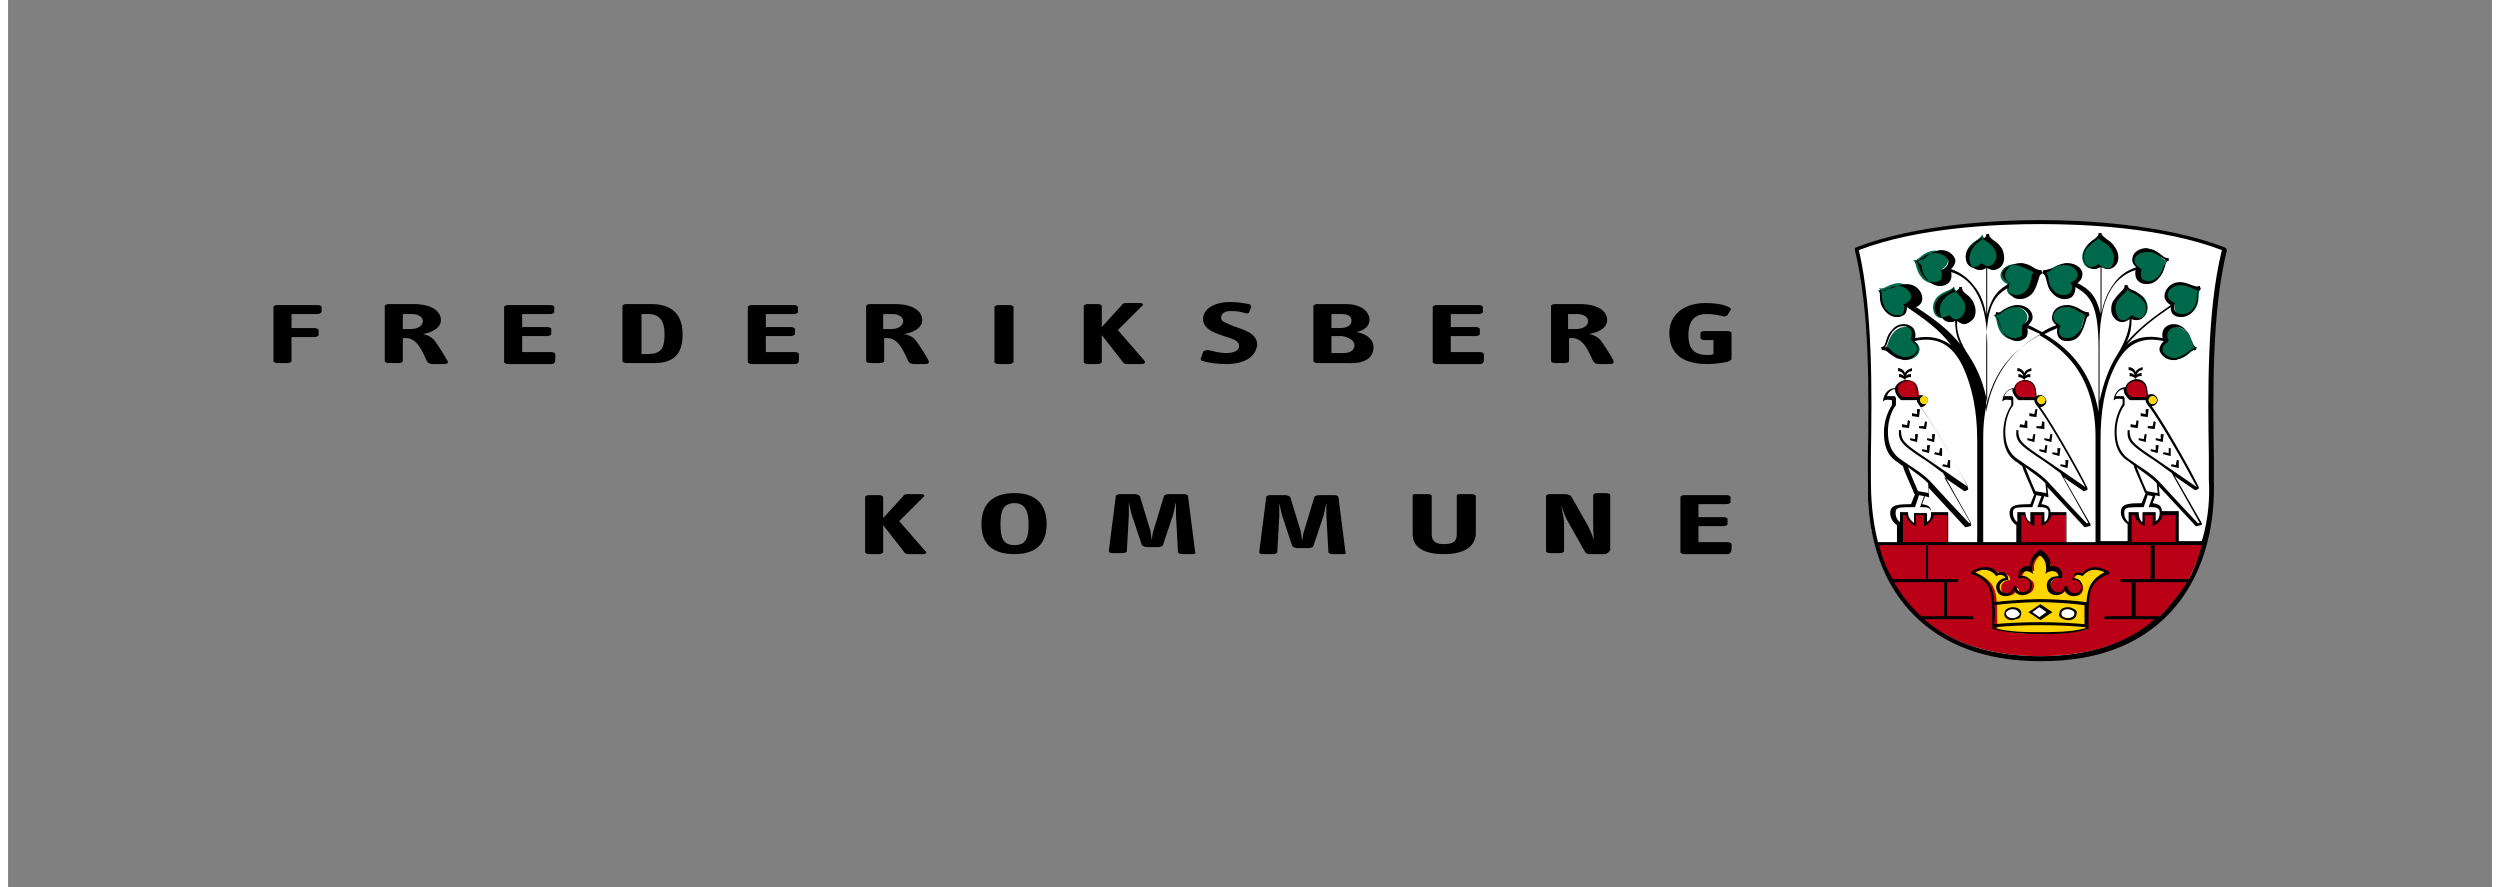 <svg
    width="124"
    height="44"
    viewBox="0 0 280 100"
    fill="none"
    xmlns="http://www.w3.org/2000/svg"
>
    <rect x="0" y="0" width="280" height="100" fill="#808080" stroke="none"/>
    <g clipPath="url(#clip0_7242_26921)">
    <path
        d="M34.892 35.401H31.953V36.98H34.553C34.779 36.98 35.005 37.093 35.005 37.206V37.769C35.005 37.882 34.779 37.995 34.553 37.995H31.953V40.701C31.953 40.814 31.727 40.926 31.501 40.926H30.37C30.144 40.926 29.918 40.814 29.918 40.701V34.612C29.918 34.499 30.144 34.387 30.37 34.387H34.892C35.118 34.387 35.344 34.499 35.344 34.612V35.176C35.231 35.289 35.118 35.401 34.892 35.401Z"
        fill="black"
    />
    <path
        d="M46.761 36.19C46.761 36.641 46.308 37.092 45.404 37.092H44.5V35.401H45.517C46.421 35.401 46.761 35.852 46.761 36.19ZM49.474 40.588C49.247 40.137 48.456 38.896 48.117 38.445C47.778 37.994 47.326 37.769 46.761 37.656C48.004 37.431 48.795 36.867 48.795 36.078C48.795 35.401 48.23 34.273 45.63 34.273H42.917C42.691 34.273 42.465 34.386 42.465 34.499V40.7C42.465 40.813 42.691 40.926 42.917 40.926H44.047C44.273 40.926 44.5 40.813 44.5 40.7V38.107H44.839C46.195 38.107 46.761 39.798 47.213 40.7C47.326 40.926 47.552 41.039 47.891 41.039H49.134C49.587 41.039 49.7 40.813 49.474 40.588Z"
        fill="black"
    />
    <path
        d="M61.231 41.039H56.37C56.144 41.039 55.918 40.926 55.918 40.814V34.612C55.918 34.499 56.144 34.387 56.37 34.387H61.118C61.344 34.387 61.57 34.499 61.57 34.612V35.176C61.57 35.289 61.344 35.401 61.118 35.401H57.953V36.867H60.779C61.005 36.867 61.231 36.98 61.231 37.093V37.657C61.231 37.769 61.005 37.882 60.779 37.882H57.953V39.686H61.231C61.457 39.686 61.683 39.799 61.683 39.912V40.588C61.683 40.926 61.457 41.039 61.231 41.039Z"
        fill="black"
    />
    <path
        d="M74.006 37.656C74.006 39.347 73.553 39.911 72.084 39.911H71.406V35.401H72.197C73.44 35.401 74.006 36.19 74.006 37.656ZM76.04 37.656C76.04 34.612 73.779 34.273 72.423 34.273H69.71C69.484 34.273 69.258 34.386 69.258 34.499V40.7C69.258 40.813 69.484 40.926 69.71 40.926H72.536C75.362 41.039 76.04 39.573 76.04 37.656Z"
        fill="black"
    />
    <path
        d="M88.7 41.039H83.839C83.613 41.039 83.387 40.926 83.387 40.814V34.612C83.387 34.499 83.613 34.387 83.839 34.387H88.587C88.813 34.387 89.039 34.499 89.039 34.612V35.176C89.039 35.289 88.813 35.401 88.587 35.401H85.421V36.867H88.248C88.474 36.867 88.7 36.98 88.7 37.093V37.657C88.7 37.769 88.474 37.882 88.248 37.882H85.421V39.686H88.7C88.926 39.686 89.152 39.799 89.152 39.912V40.588C89.152 40.926 88.926 41.039 88.7 41.039Z"
        fill="black"
    />
    <path
        d="M100.909 36.19C100.909 36.641 100.457 37.092 99.553 37.092H98.648V35.401H99.666C100.57 35.401 100.909 35.852 100.909 36.19ZM103.735 40.588C103.509 40.137 102.718 38.896 102.379 38.445C102.04 37.994 101.587 37.769 101.022 37.656C102.266 37.431 103.057 36.867 103.057 36.078C103.057 35.401 102.492 34.273 99.892 34.273H97.179C96.953 34.273 96.727 34.386 96.727 34.499V40.7C96.727 40.813 96.953 40.926 97.179 40.926H98.309C98.535 40.926 98.761 40.813 98.761 40.7V38.107H99.1C100.457 38.107 101.022 39.798 101.474 40.7C101.587 40.926 101.814 41.039 102.153 41.039H103.396C103.848 41.039 103.848 40.813 103.735 40.588Z"
        fill="black"
    />
    <path
        d="M112.891 41.039H111.647C111.421 41.039 111.195 40.926 111.195 40.814V34.612C111.195 34.499 111.421 34.387 111.647 34.387H112.891C113.117 34.387 113.343 34.499 113.343 34.612V40.814C113.23 40.926 113.117 41.039 112.891 41.039Z"
        fill="black"
    />
    <path
        d="M127.814 41.038H126.345C126.006 41.038 125.78 41.038 125.666 40.813L123.293 37.768V40.813C123.293 40.925 123.066 41.038 122.84 41.038H121.71C121.484 41.038 121.258 40.925 121.258 40.813V34.498C121.258 34.386 121.484 34.273 121.71 34.273H122.84C123.066 34.273 123.293 34.386 123.293 34.498V36.866L125.553 34.386C125.666 34.16 125.893 34.16 126.232 34.16H127.588C127.927 34.16 128.04 34.386 127.814 34.498L125.101 37.205L128.04 40.587C128.266 40.813 128.153 41.038 127.814 41.038Z"
        fill="black"
    />
    <path
        d="M137.308 41.038C136.404 41.038 135.386 40.925 134.708 40.699C134.482 40.699 134.369 40.474 134.482 40.361L134.708 39.685C134.708 39.572 135.047 39.459 135.273 39.459C135.838 39.572 136.517 39.797 137.308 39.797C138.099 39.797 138.777 39.572 138.777 39.008C138.777 38.219 137.534 38.106 136.404 37.655C135.499 37.317 134.708 36.866 134.708 35.964C134.708 34.836 135.951 34.047 137.76 34.047C138.551 34.047 139.23 34.16 139.908 34.272C140.134 34.385 140.134 34.498 140.134 34.611L139.908 35.174C139.908 35.287 139.682 35.4 139.456 35.287C139.004 35.174 138.664 35.062 137.873 35.062C137.195 35.062 136.743 35.287 136.743 35.851C136.743 36.302 137.421 36.415 138.099 36.753C139.343 37.204 140.812 37.542 140.812 38.895C140.586 40.361 139.23 41.038 137.308 41.038Z"
        fill="black"
    />
    <path
        d="M151.44 36.19C151.44 36.641 150.988 36.98 150.197 36.98H149.179V35.401H150.197C151.101 35.401 151.44 35.627 151.44 36.19ZM153.927 39.122C153.927 38.333 153.249 37.656 152.005 37.431C153.023 37.205 153.475 36.641 153.475 36.078C153.475 35.063 152.458 34.273 150.762 34.273H147.597C147.371 34.273 147.145 34.386 147.145 34.499V40.7C147.145 40.813 147.371 40.926 147.597 40.926H150.988C152.91 41.039 153.927 40.362 153.927 39.122ZM151.779 38.896C151.779 39.46 151.327 39.798 150.536 39.798H149.179V37.882H150.31C151.214 37.994 151.779 38.445 151.779 38.896Z"
        fill="black"
    />
    <path
        d="M165.911 41.039H161.05C160.824 41.039 160.598 40.926 160.598 40.814V34.612C160.598 34.499 160.824 34.387 161.05 34.387H165.798C166.024 34.387 166.25 34.499 166.25 34.612V35.176C166.25 35.289 166.024 35.401 165.798 35.401H162.632V36.867H165.459C165.685 36.867 165.911 36.98 165.911 37.093V37.657C165.911 37.769 165.685 37.882 165.459 37.882H162.632V39.686H165.911C166.137 39.686 166.363 39.799 166.363 39.912V40.588C166.363 40.926 166.137 41.039 165.911 41.039Z"
        fill="black"
    />
    <path
        d="M178.116 36.19C178.116 36.641 177.664 37.092 176.76 37.092H175.855V35.401H176.873C177.777 35.401 178.116 35.852 178.116 36.19ZM180.942 40.588C180.716 40.137 179.925 38.896 179.586 38.445C179.247 37.994 178.794 37.769 178.229 37.656C179.473 37.431 180.264 36.867 180.264 36.078C180.264 35.401 179.699 34.273 177.099 34.273H174.386C174.16 34.273 173.934 34.386 173.934 34.499V40.7C173.934 40.813 174.16 40.926 174.386 40.926H175.516C175.742 40.926 175.968 40.813 175.968 40.7V38.107H176.307C177.664 38.107 178.229 39.798 178.681 40.7C178.794 40.926 179.021 41.039 179.36 41.039H180.716C180.942 41.039 181.055 40.813 180.942 40.588Z"
        fill="black"
    />
    <path
        d="M193.717 40.813C193.152 40.925 192.36 41.038 191.569 41.038C188.404 41.038 187.273 39.572 187.273 37.543C187.273 35.513 188.856 34.16 191.343 34.16C192.36 34.16 193.265 34.273 193.943 34.611C194.169 34.724 194.282 34.837 194.169 34.949L193.83 35.513C193.717 35.626 193.491 35.739 193.265 35.626C192.7 35.513 192.247 35.4 191.456 35.4C190.213 35.4 189.421 36.077 189.421 37.768C189.421 39.46 190.213 40.023 191.569 40.023C191.795 40.023 192.021 40.023 192.247 39.911V38.332H191.23C191.004 38.332 190.778 38.219 190.778 38.106V37.543C190.778 37.43 191.004 37.317 191.23 37.317H193.83C194.056 37.317 194.282 37.43 194.282 37.543V40.474C194.169 40.587 194.169 40.7 193.717 40.813Z"
        fill="black"
    />
    <path
        d="M103.17 62.464H101.7C101.361 62.464 101.135 62.464 101.022 62.239L98.648 59.195V62.239C98.648 62.352 98.422 62.464 98.196 62.464H97.066C96.839 62.464 96.613 62.352 96.613 62.239V56.038C96.613 55.925 96.839 55.812 97.066 55.812H98.196C98.422 55.812 98.648 55.925 98.648 56.038V58.405L100.909 55.925C101.022 55.699 101.248 55.699 101.587 55.699H102.944C103.283 55.699 103.396 55.925 103.17 56.038L100.457 58.744L103.396 62.126C103.622 62.239 103.509 62.464 103.17 62.464Z"
        fill="black"
    />
    <path
        d="M115.04 59.081C115.04 60.547 114.814 61.449 113.457 61.449C112.1 61.449 111.874 60.547 111.874 59.081C111.874 57.728 112.1 56.714 113.457 56.714C114.7 56.714 115.04 57.728 115.04 59.081ZM117.074 59.081C117.074 56.826 115.831 55.586 113.457 55.586C110.97 55.586 109.727 56.826 109.727 59.081C109.727 61.336 110.97 62.464 113.457 62.464C115.831 62.464 117.074 61.336 117.074 59.081Z"
        fill="black"
    />
    <path
        d="M133.578 62.464H132.334C132.108 62.464 131.882 62.352 131.882 62.239L131.656 58.067C131.656 57.842 131.656 56.94 131.656 56.601C131.543 56.94 131.43 57.729 131.317 58.067L130.186 61.45C130.186 61.562 129.847 61.675 129.621 61.675H128.378C128.152 61.675 127.925 61.562 127.812 61.45L126.682 58.067C126.569 57.729 126.456 57.052 126.343 56.601C126.343 56.827 126.343 57.842 126.343 58.067L126.117 62.126C126.117 62.239 125.891 62.352 125.665 62.352H124.421C124.195 62.352 124.082 62.239 124.082 62.126L124.873 55.925C124.873 55.812 125.099 55.699 125.326 55.699H127.021C127.247 55.699 127.473 55.812 127.586 55.925L128.717 59.646C128.83 59.871 128.83 60.548 128.943 60.886C128.943 60.548 129.056 59.871 129.169 59.646L130.299 55.925C130.299 55.812 130.639 55.699 130.865 55.699H132.56C132.786 55.699 133.012 55.812 133.012 55.925L133.804 62.126C133.917 62.352 133.804 62.464 133.578 62.464Z"
        fill="black"
    />
    <path
        d="M150.535 62.465H149.291C149.065 62.465 148.839 62.352 148.839 62.239L148.613 58.18C148.613 57.955 148.613 57.053 148.613 56.715C148.5 57.053 148.387 57.842 148.274 58.18L147.143 61.563C147.143 61.676 146.804 61.788 146.578 61.788H145.335C145.109 61.788 144.883 61.676 144.769 61.563L143.639 58.18C143.526 57.842 143.413 57.166 143.3 56.715C143.3 56.94 143.3 57.955 143.3 58.18L143.074 62.239C143.074 62.352 142.848 62.465 142.622 62.465H141.378C141.152 62.465 141.039 62.352 141.039 62.239L141.83 56.038C141.83 55.925 142.056 55.812 142.283 55.812H143.978C144.204 55.812 144.43 55.925 144.543 56.038L145.674 59.759C145.787 59.984 145.787 60.661 145.9 60.999C145.9 60.661 146.013 59.984 146.126 59.759L147.256 56.038C147.256 55.925 147.596 55.812 147.822 55.812H149.517C149.743 55.812 149.969 55.925 149.969 56.038L150.761 62.239C150.874 62.352 150.761 62.465 150.535 62.465Z"
        fill="black"
    />
    <path
        d="M161.84 62.464C159.579 62.464 158.336 61.675 158.336 60.209V55.925C158.336 55.699 158.449 55.699 158.788 55.699H160.032C160.371 55.699 160.484 55.812 160.484 55.925V60.209C160.484 60.999 160.936 61.337 161.84 61.337C162.971 61.337 163.31 60.999 163.31 60.209V55.925C163.31 55.699 163.423 55.699 163.762 55.699H165.005C165.232 55.699 165.458 55.812 165.458 55.925V60.209C165.345 61.675 164.101 62.464 161.84 62.464Z"
        fill="black"
    />
    <path
        d="M180.041 62.464H178.232C178.006 62.464 177.893 62.351 177.78 62.238L175.745 58.63C175.519 58.179 175.293 57.615 175.067 56.939C175.18 57.503 175.406 58.517 175.406 58.968V62.126C175.406 62.238 175.18 62.351 174.954 62.351H173.823C173.597 62.351 173.371 62.238 173.371 62.126V55.924C173.371 55.811 173.597 55.699 173.823 55.699H175.519C175.745 55.699 176.084 55.811 176.197 55.924L178.119 59.307C178.345 59.758 178.571 60.322 178.797 60.885C178.684 60.209 178.684 59.532 178.684 58.968V55.811C178.684 55.699 178.91 55.586 179.136 55.586H180.154C180.38 55.586 180.606 55.699 180.606 55.811V62.013C180.38 62.351 180.154 62.464 180.041 62.464Z"
        fill="black"
    />
    <path
        d="M193.833 62.465H188.972C188.746 62.465 188.52 62.352 188.52 62.239V56.038C188.52 55.925 188.746 55.812 188.972 55.812H193.72C193.946 55.812 194.172 55.925 194.172 56.038V56.602C194.172 56.715 193.946 56.827 193.72 56.827H190.554V58.293H193.38C193.606 58.293 193.833 58.406 193.833 58.519V59.082C193.833 59.195 193.606 59.308 193.38 59.308H190.554V61.112H193.833C194.059 61.112 194.285 61.225 194.285 61.337V62.014C194.172 62.352 194.059 62.465 193.833 62.465Z"
        fill="black"
    />
    <path
        d="M228.984 74.195C244.358 74.195 248.653 63.258 248.314 54.125C248.201 46.458 247.862 35.859 249.671 27.966C242.775 25.26 233.732 24.922 228.984 24.922C224.236 24.922 215.193 25.26 208.297 27.966C210.219 35.746 209.766 46.458 209.653 54.125C209.314 63.258 213.61 74.195 228.984 74.195Z"
        fill="white"
    />
    <path
        d="M210.672 61.226C212.481 67.992 217.794 73.968 229.098 73.968H228.985C240.289 73.968 245.602 67.992 247.411 61.226H244.472V57.844H239.159V61.226H231.924V57.844H226.611V61.226H218.698V57.844H213.385V61.226H210.672Z"
        fill="#BA0017"
    />
    <path
        d="M229.098 71.489C230.681 71.489 232.715 71.376 234.411 70.925C234.411 66.979 234.298 65.626 236.785 64.611V64.498C235.541 63.822 234.524 64.16 233.959 64.837C233.394 64.498 232.828 64.949 232.942 65.4C233.733 65.4 234.185 66.19 233.733 66.866C233.281 67.43 232.263 67.092 232.15 66.302H232.037C231.811 67.204 230.681 67.204 230.342 66.415C230.002 65.626 230.681 64.949 231.585 65.175C231.585 64.16 230.681 64.16 230.228 64.386C230.455 63.371 229.776 62.694 229.324 62.469C228.872 62.694 228.194 63.371 228.42 64.386C227.968 64.16 227.063 64.16 227.063 65.175C227.968 65.062 228.646 65.626 228.307 66.415C227.968 67.204 226.724 67.204 226.611 66.302H226.498C226.385 67.092 225.368 67.43 224.915 66.866C224.35 66.19 224.802 65.4 225.707 65.4C225.707 64.949 225.255 64.498 224.689 64.837C224.124 64.16 223.107 63.822 221.863 64.498V64.611C224.35 65.626 224.237 66.979 224.237 70.925C225.481 71.376 227.515 71.489 229.098 71.489Z"
        fill="#FFD600"
    />
    <path
        d="M236.784 64.383C236.219 64.158 235.766 63.932 235.314 63.932C234.749 63.932 234.184 64.158 233.845 64.609C233.506 64.496 233.166 64.496 232.94 64.722C232.827 64.835 232.714 65.06 232.714 65.285V65.398H232.827C233.166 65.398 233.506 65.511 233.619 65.849C233.732 66.075 233.732 66.413 233.506 66.638C233.279 66.864 233.166 66.864 232.94 66.864C232.601 66.864 232.262 66.638 232.149 66.188V66.075H231.81V66.188C231.697 66.638 231.358 66.751 231.132 66.751C230.792 66.751 230.453 66.526 230.34 66.3C230.227 66.075 230.227 65.737 230.34 65.511C230.566 65.285 230.906 65.06 231.358 65.173H231.584V64.947C231.584 64.158 231.019 63.82 230.566 63.82C230.453 63.82 230.34 63.82 230.227 63.82C230.34 62.805 229.549 62.241 229.21 62.016H229.097H228.984C228.645 62.241 227.853 62.805 227.966 63.82C227.853 63.82 227.74 63.82 227.627 63.82C227.175 63.82 226.61 64.158 226.61 64.947V65.173H226.836C227.288 65.06 227.627 65.285 227.853 65.511C227.966 65.737 227.966 65.962 227.853 66.3C227.74 66.638 227.401 66.751 227.062 66.751C226.836 66.751 226.497 66.638 226.384 66.188V66.075H226.045V66.188C225.932 66.638 225.593 66.864 225.253 66.864C225.14 66.864 224.914 66.864 224.688 66.638C224.462 66.413 224.462 66.075 224.575 65.849C224.688 65.624 225.027 65.398 225.366 65.398H225.479V65.285C225.479 65.06 225.366 64.835 225.253 64.722C225.027 64.496 224.688 64.383 224.349 64.609C224.01 64.158 223.445 63.932 222.879 63.932C222.427 63.932 221.975 64.045 221.41 64.383H221.297V64.722H221.41C223.671 65.624 223.671 66.751 223.671 70.247C223.671 70.472 223.671 70.923 223.671 70.923H223.784C225.479 71.374 227.627 71.487 229.097 71.487C230.566 71.487 232.714 71.487 234.41 70.923H234.523C234.523 70.923 234.523 70.359 234.523 70.247C234.523 66.751 234.523 65.624 236.784 64.722H236.897L236.784 64.383ZM223.897 68.217C226.61 67.879 228.758 67.879 228.984 67.879C229.21 67.879 231.358 67.879 234.071 68.217C234.071 68.781 234.071 69.457 234.071 70.247V70.359C232.827 70.247 231.132 70.134 228.984 70.134C226.949 70.134 225.14 70.247 223.897 70.359V70.247C224.01 69.457 224.01 68.781 223.897 68.217ZM229.097 71.261C227.627 71.261 225.593 71.261 224.01 70.81V70.698C225.253 70.585 226.949 70.472 229.097 70.472C231.245 70.472 232.94 70.585 234.184 70.698V70.81C232.601 71.261 230.453 71.261 229.097 71.261ZM234.297 67.879C231.584 67.54 229.436 67.54 229.097 67.54C228.871 67.54 226.723 67.54 223.897 67.879C223.784 66.188 223.332 65.173 221.636 64.496C222.653 64.045 223.558 64.158 224.123 64.947C224.123 64.947 224.575 64.609 225.027 64.947C225.14 65.06 225.14 65.06 225.14 65.173C224.801 65.173 224.462 65.398 224.236 65.737C224.01 66.075 224.123 66.526 224.349 66.864C224.575 67.09 224.801 67.202 225.14 67.202C225.593 67.202 225.932 66.977 226.158 66.526C226.271 66.864 226.61 67.09 227.062 67.09C227.514 67.09 227.966 66.864 228.079 66.413C228.193 66.075 228.192 65.737 227.966 65.398C227.74 65.06 227.288 64.835 226.836 64.947C226.949 64.383 227.401 64.383 227.514 64.383C227.966 64.383 228.306 64.722 228.306 64.722C228.306 64.722 227.74 63.369 228.984 62.579C230.114 63.256 229.662 64.722 229.662 64.722C229.662 64.722 229.888 64.383 230.453 64.383C230.679 64.383 231.132 64.496 231.132 64.947C230.679 64.947 230.227 65.06 230.001 65.398C229.775 65.737 229.775 66.075 229.888 66.413C230.001 66.864 230.453 67.09 230.906 67.09C231.358 67.09 231.584 66.864 231.81 66.526C232.036 66.977 232.375 67.202 232.827 67.202C233.166 67.202 233.392 67.09 233.619 66.864C233.845 66.526 233.958 66.075 233.732 65.737C233.619 65.398 233.279 65.173 232.827 65.173C232.827 65.06 232.94 64.947 232.94 64.947C233.279 64.609 233.845 64.947 233.845 64.947C234.41 64.158 235.314 64.045 236.332 64.496C234.862 65.285 234.41 66.188 234.297 67.879Z"
        fill="black"
    />
    <path
        d="M233.125 69.149C233.147 68.839 232.761 68.559 232.262 68.524C231.764 68.489 231.342 68.713 231.321 69.023C231.299 69.334 231.685 69.614 232.183 69.649C232.682 69.684 233.103 69.46 233.125 69.149Z"
        fill="white"
    />
    <path
        d="M232.261 69.911C231.922 69.911 231.696 69.798 231.47 69.686C231.244 69.573 231.131 69.347 231.244 69.122C231.244 68.671 231.696 68.445 232.261 68.445C232.487 68.445 232.713 68.558 232.939 68.671C233.165 68.784 233.278 69.009 233.165 69.235C233.165 69.573 232.826 69.911 232.261 69.911ZM232.148 68.671C231.809 68.671 231.47 68.896 231.47 69.122C231.47 69.235 231.47 69.347 231.583 69.46C231.696 69.573 231.922 69.686 232.148 69.686C232.487 69.686 232.826 69.573 232.939 69.235C232.939 69.122 232.939 69.009 232.826 68.896C232.6 68.784 232.487 68.671 232.148 68.671C232.261 68.671 232.261 68.671 232.148 68.671Z"
        fill="black"
    />
    <path
        d="M229.095 69.685L230.226 69.009L229.095 68.332L227.965 69.009L229.095 69.685Z"
        fill="white"
    />
    <path
        d="M229.099 69.909L227.742 69.007L229.099 68.106L230.455 69.007L229.099 69.909ZM228.194 69.007L228.986 69.571L229.777 69.007L228.986 68.444L228.194 69.007Z"
        fill="black"
    />
    <path
        d="M225.977 69.687C226.475 69.652 226.862 69.372 226.84 69.061C226.818 68.751 226.397 68.527 225.898 68.562C225.4 68.597 225.014 68.877 225.036 69.187C225.057 69.498 225.479 69.722 225.977 69.687Z"
        fill="white"
    />
    <path
        d="M225.932 69.911C225.366 69.911 225.027 69.573 225.027 69.235C225.027 69.009 225.14 68.784 225.253 68.671C225.48 68.558 225.706 68.445 225.932 68.445C226.497 68.445 226.949 68.671 226.949 69.122C226.949 69.347 226.836 69.573 226.723 69.686C226.497 69.798 226.271 69.798 225.932 69.911ZM225.932 68.671C225.706 68.671 225.48 68.784 225.366 68.896C225.253 69.009 225.14 69.122 225.253 69.235C225.253 69.46 225.593 69.686 225.932 69.686C225.932 69.686 225.932 69.686 226.045 69.686C226.271 69.686 226.384 69.573 226.61 69.46C226.723 69.347 226.836 69.235 226.723 69.122C226.61 68.896 226.384 68.671 225.932 68.671Z"
        fill="black"
    />
    <path
        d="M210.898 32.474C211.464 32.699 211.916 32.023 213.046 31.91C214.516 31.91 215.42 33.714 213.838 34.278C214.177 35.969 212.142 35.969 211.464 34.729C210.898 33.714 211.351 33.038 210.898 32.474Z"
        fill="#00694B"
    />
    <path
        d="M211.461 39.352C212.026 39.014 211.8 38.337 212.591 37.435C213.609 36.308 215.53 36.872 214.852 38.45C216.322 39.352 214.965 40.931 213.496 40.48C212.252 40.142 212.139 39.352 211.461 39.352Z"
        fill="#00694B"
    />
    <path
        d="M219.376 32.25C219.376 32.926 220.168 33.039 220.62 34.054C221.185 35.407 219.828 36.986 218.698 35.633C217.228 36.535 216.437 34.618 217.455 33.49C218.246 32.701 219.037 32.814 219.376 32.25Z"
        fill="#00694B"
    />
    <path
        d="M228.647 30.673C228.081 31.012 228.42 31.801 227.742 32.703C226.838 33.943 224.916 33.605 225.368 32.026C223.786 31.237 224.916 29.659 226.386 29.771C227.742 29.884 227.968 30.673 228.647 30.673Z"
        fill="#00694B"
    />
    <path
        d="M222.54 26.387C222.653 27.063 223.444 26.951 224.122 28.078C224.914 29.318 223.783 31.01 222.54 29.882C221.183 31.01 220.166 29.206 220.957 27.965C221.522 27.063 222.314 27.063 222.54 26.387Z"
        fill="#00694B"
    />
    <path
        d="M214.742 29.318C215.42 29.431 215.533 28.642 216.777 28.304C218.247 27.965 219.49 29.431 218.02 30.333C218.699 31.912 216.777 32.475 215.76 31.348C214.968 30.446 215.194 29.657 214.742 29.318Z"
        fill="#00694B"
    />
    <path
        d="M234.297 35.52C233.732 35.859 234.071 36.648 233.393 37.55C232.489 38.79 230.567 38.339 231.132 36.761C229.662 35.971 230.793 34.28 232.262 34.618C233.393 34.731 233.619 35.52 234.297 35.52Z"
        fill="#00694B"
    />
    <path
        d="M247.182 32.474C246.617 32.699 246.165 32.023 245.034 31.91C243.565 31.91 242.66 33.714 244.243 34.278C243.904 35.969 245.938 35.969 246.617 34.729C247.182 33.714 246.73 33.038 247.182 32.474Z"
        fill="#00694B"
    />
    <path
        d="M246.731 39.352C246.166 39.014 246.392 38.337 245.601 37.435C244.583 36.308 242.662 36.872 243.34 38.45C241.87 39.352 243.227 40.931 244.696 40.48C245.94 40.142 246.053 39.352 246.731 39.352Z"
        fill="#00694B"
    />
    <path
        d="M238.817 32.25C238.817 32.926 238.026 33.039 237.574 34.054C237.009 35.407 238.365 36.986 239.496 35.633C240.965 36.535 241.757 34.618 240.739 33.49C239.835 32.701 239.157 32.814 238.817 32.25Z"
        fill="#00694B"
    />
    <path
        d="M229.438 30.673C230.003 31.012 229.664 31.801 230.342 32.703C231.246 33.943 233.168 33.605 232.716 32.026C234.298 31.237 233.168 29.659 231.698 29.771C230.455 29.884 230.116 30.673 229.438 30.673Z"
        fill="#00694B"
    />
    <path
        d="M235.654 26.387C235.541 27.063 234.75 26.951 234.072 28.078C233.28 29.318 234.411 31.01 235.654 29.882C237.011 31.01 238.028 29.206 237.237 27.965C236.672 27.063 235.88 27.063 235.654 26.387Z"
        fill="#00694B"
    />
    <path
        d="M243.453 29.318C242.774 29.431 242.661 28.642 241.418 28.304C239.948 27.965 238.705 29.431 240.175 30.333C239.496 31.912 241.418 32.475 242.435 31.348C243.227 30.446 242.888 29.657 243.453 29.318Z"
        fill="#00694B"
    />
    <path
        d="M223.785 35.52C224.35 35.859 224.011 36.648 224.69 37.55C225.594 38.79 227.516 38.339 226.95 36.761C228.42 35.971 227.289 34.28 225.82 34.618C224.69 34.731 224.463 35.52 223.785 35.52Z"
        fill="#00694B"
    />
    <path
        d="M215.306 55.59L214.854 56.943C213.384 56.943 212.819 57.056 212.706 57.394C212.48 57.958 212.706 58.747 213.384 59.085V57.845H214.062C214.062 58.747 214.854 59.085 214.854 59.085V57.845H216.097V58.972C216.662 58.634 217.002 58.296 216.888 57.507C216.888 57.168 216.775 56.943 215.758 56.943L216.21 55.703L215.306 55.59Z"
        fill="white"
    />
    <path
        d="M215.417 44.99C215.417 43.637 215.191 42.848 214.06 42.848C213.495 42.848 212.93 43.299 212.93 43.75C212.93 44.088 213.043 44.539 213.608 44.99H215.417Z"
        fill="#BA0017"
    />
    <path
        d="M214.287 48.261L213.496 48.149V47.81L214.061 47.923L214.174 47.359L214.4 47.472L214.287 48.261Z"
        fill="black"
    />
    <path
        d="M218.018 51.418L217.113 51.192L217.226 50.967L217.678 51.079L217.792 50.516H218.018V51.418Z"
        fill="black"
    />
    <path
        d="M218.924 52.773L218.02 52.548L218.133 52.322L218.585 52.435L218.698 51.871H218.924V52.773Z"
        fill="black"
    />
    <path
        d="M215.416 47.019L214.625 46.907V46.568L215.19 46.681V46.117H215.529L215.416 47.019Z"
        fill="black"
    />
    <path
        d="M215.194 49.84L214.402 49.614V49.389L214.968 49.501V48.938H215.307L215.194 49.84Z"
        fill="black"
    />
    <path
        d="M216.209 48.375L215.418 48.262V48.036H215.983L216.096 47.473L216.322 47.585L216.209 48.375Z"
        fill="black"
    />
    <path
        d="M217.116 49.84L216.324 49.614V49.389L216.889 49.501V48.938H217.229L217.116 49.84Z"
        fill="black"
    />
    <path
        d="M216.549 51.082L215.758 50.856V50.631L216.323 50.743V50.18H216.662L216.549 51.082Z"
        fill="black"
    />
    <path
        d="M228.646 55.59L228.194 56.943C226.724 56.943 226.159 57.056 226.046 57.394C225.82 57.958 226.046 58.747 226.724 59.085V57.845H227.402C227.402 58.747 228.194 59.085 228.194 59.085V57.845H229.437V58.972C230.002 58.634 230.341 58.296 230.228 57.507C230.228 57.168 230.115 56.943 229.098 56.943L229.55 55.703L228.646 55.59Z"
        fill="white"
    />
    <path
        d="M228.643 44.99C228.643 43.637 228.417 42.848 227.287 42.848C226.721 42.848 226.156 43.299 226.156 43.75C226.156 44.088 226.269 44.539 226.834 44.99H228.643Z"
        fill="#BA0017"
    />
    <path
        d="M227.627 48.261L226.723 48.149L226.836 47.81L227.288 47.923L227.401 47.359L227.627 47.472V48.261Z"
        fill="black"
    />
    <path
        d="M231.244 51.418L230.453 51.192V50.967L231.018 51.079V50.516H231.357L231.244 51.418Z"
        fill="black"
    />
    <path
        d="M232.151 52.773L231.359 52.548V52.322L231.925 52.435V51.871H232.264L232.151 52.773Z"
        fill="black"
    />
    <path
        d="M228.647 47.019L227.855 46.907V46.568L228.421 46.681L228.534 46.117H228.76L228.647 47.019Z"
        fill="black"
    />
    <path
        d="M228.416 49.84L227.625 49.614V49.389L228.19 49.501L228.303 48.938H228.529L228.416 49.84Z"
        fill="black"
    />
    <path
        d="M229.549 48.375L228.645 48.262V48.036H229.21L229.323 47.473L229.549 47.585V48.375Z"
        fill="black"
    />
    <path
        d="M230.338 49.84L229.547 49.614V49.389L230.112 49.501L230.225 48.938H230.451L230.338 49.84Z"
        fill="black"
    />
    <path
        d="M229.776 51.082L228.984 50.856V50.631L229.55 50.743L229.663 50.18H229.889L229.776 51.082Z"
        fill="black"
    />
    <path
        d="M241.079 55.59L240.627 56.943C239.158 56.943 238.592 57.056 238.479 57.394C238.253 57.958 238.479 58.747 239.158 59.085V57.845H239.836C239.836 58.747 240.627 59.085 240.627 59.085V57.845H241.871V58.972C242.436 58.634 242.775 58.296 242.662 57.507C242.662 57.168 242.549 56.943 241.531 56.943L241.984 55.703L241.079 55.59Z"
        fill="white"
    />
    <path
        d="M241.194 44.99C241.194 43.637 240.968 42.848 239.837 42.848C239.272 42.848 238.707 43.299 238.707 43.75C238.707 44.088 238.82 44.539 239.385 44.99H241.194Z"
        fill="#BA0017"
    />
    <path
        d="M240.061 48.261L239.27 48.149V47.81L239.835 47.923L239.948 47.359L240.174 47.472L240.061 48.261Z"
        fill="black"
    />
    <path
        d="M243.791 51.418L242.887 51.192L243 50.967L243.565 51.079V50.516H243.791V51.418Z"
        fill="black"
    />
    <path
        d="M244.697 52.773L243.793 52.548L243.906 52.322L244.358 52.435L244.471 51.871H244.697V52.773Z"
        fill="black"
    />
    <path
        d="M241.194 47.019L240.402 46.907V46.568L240.968 46.681V46.117H241.307L241.194 47.019Z"
        fill="black"
    />
    <path
        d="M240.967 49.84L240.176 49.614V49.389L240.741 49.501L240.854 48.938H241.08L240.967 49.84Z"
        fill="black"
    />
    <path
        d="M241.983 48.375L241.191 48.262V48.036H241.757L241.87 47.473L242.096 47.585L241.983 48.375Z"
        fill="black"
    />
    <path
        d="M242.889 49.84L242.098 49.614V49.389L242.663 49.501V48.938H243.002L242.889 49.84Z"
        fill="black"
    />
    <path
        d="M242.323 51.082L241.531 50.856V50.631L242.096 50.743V50.18H242.436L242.323 51.082Z"
        fill="black"
    />
    <path
        d="M250.01 27.966L249.783 27.853C243.001 25.26 233.957 24.809 229.097 24.809C224.236 24.809 215.192 25.26 208.41 27.853L208.184 27.966V28.191C209.879 35.069 209.766 44.202 209.653 51.531C209.653 52.433 209.653 53.335 209.653 54.237C209.54 57.733 209.992 64.385 214.74 69.234C218.131 72.729 222.992 74.533 229.097 74.533H229.21C235.427 74.533 240.175 72.729 243.566 69.234C248.201 64.385 248.766 57.845 248.653 54.237C248.653 53.335 248.653 52.433 248.653 51.531C248.54 44.202 248.427 35.069 250.123 28.191L250.01 27.966ZM210.897 61.453H216.21V65.287H212.479C211.688 64.047 211.236 62.694 210.897 61.453ZM212.705 44.653C212.366 44.653 212.027 44.653 211.801 44.653C212.027 43.977 212.592 43.864 212.705 43.864C212.705 44.202 212.818 44.541 213.384 45.104H215.192V45.217C215.192 45.33 215.305 45.443 215.418 45.668C216.436 46.795 219.714 52.546 220.957 54.914C220.505 54.575 217.679 52.659 215.531 51.193C213.723 49.953 213.384 49.614 213.384 48.487H213.157C213.044 49.727 213.61 50.178 215.418 51.418C216.323 51.982 217.227 52.659 218.131 53.335L221.297 58.973H221.071C220.618 58.522 217.792 55.477 216.662 54.237C215.757 53.335 214.966 52.884 214.288 52.433C213.949 52.208 213.497 51.869 213.157 51.644C212.027 50.742 211.914 49.502 211.914 48.6C211.914 47.359 212.366 46.232 212.818 45.668V45.555V44.879L212.705 44.653ZM213.044 43.751C213.044 43.413 213.497 42.962 214.062 42.962C215.079 42.962 215.305 43.526 215.305 44.766H213.61C213.044 44.428 213.044 44.089 213.044 43.751ZM215.531 45.104C215.531 44.879 215.757 44.653 215.984 44.653C216.21 44.653 216.436 44.879 216.436 45.104C216.436 45.33 216.21 45.555 215.984 45.555C215.757 45.555 215.531 45.33 215.531 45.104ZM216.436 54.463L216.549 55.59L215.305 55.365C214.74 54.124 214.401 53.222 214.175 52.659C214.853 53.222 215.644 53.673 216.436 54.463ZM218.584 58.071V61.115H213.61V58.071H213.949C214.062 58.86 214.853 59.198 214.853 59.198L215.079 59.311V58.071H215.984V59.311L216.21 59.198C216.662 58.973 217.001 58.522 217.114 58.071H218.584ZM214.175 57.733H213.271V58.86C212.818 58.522 212.705 57.958 212.818 57.507C212.931 57.169 213.497 57.169 214.853 57.169H214.966L215.418 55.816L215.984 55.929L215.531 57.169H215.757C216.662 57.169 216.662 57.394 216.775 57.62C216.775 57.733 216.775 57.733 216.775 57.845C216.775 58.522 216.549 58.747 216.323 58.86V57.845H214.853V58.973C214.514 58.635 214.175 58.409 214.175 57.733ZM214.966 68.782C213.949 67.768 213.271 66.753 212.592 65.625H218.244V69.459H215.644C215.418 69.234 215.192 69.008 214.966 68.782ZM229.097 73.969C223.67 73.969 219.262 72.616 215.984 69.797H221.523V69.459H218.584V65.625H219.827V65.287H216.436V61.453H241.531V65.287H238.14V65.625H239.383V69.459H236.331V69.797H241.983C238.931 72.503 234.523 73.969 229.097 73.969ZM222.314 29.77C222.088 29.995 221.862 30.108 221.523 30.108C221.184 30.108 220.957 29.883 220.844 29.657C220.618 29.206 220.618 28.642 220.957 28.078C221.297 27.627 221.636 27.402 221.862 27.176C222.088 27.064 222.314 26.951 222.427 26.725C222.54 26.951 222.766 27.064 222.992 27.176C223.331 27.402 223.671 27.627 223.897 28.078C224.236 28.529 224.236 29.206 223.897 29.544C223.784 29.883 223.444 29.995 223.218 29.995C222.992 29.995 222.766 29.883 222.427 29.657L222.314 29.77ZM230.227 57.733C230.227 57.62 230.227 57.62 230.227 57.507C230.114 57.169 230.001 56.943 229.21 56.831L229.549 55.929L229.888 56.041H230.001V55.929L229.888 54.914C231.244 56.38 234.07 59.424 234.07 59.424H234.183L234.636 59.311C234.636 59.311 234.749 59.311 234.749 59.198V59.086L231.697 53.786C232.94 54.688 233.844 55.252 233.957 55.365C233.957 55.365 233.957 55.365 234.07 55.365L234.297 55.252C234.297 55.252 234.41 55.252 234.41 55.139V55.026C233.392 52.884 230.34 47.585 229.097 45.894C229.436 45.894 229.775 45.555 229.775 45.217C229.775 44.879 229.436 44.541 229.097 44.541C228.984 44.541 228.757 44.541 228.644 44.653C228.644 43.638 228.418 42.849 227.288 42.849C227.401 42.511 227.74 42.511 227.966 42.511V42.173C227.853 42.173 227.514 42.173 227.401 42.398C227.514 41.947 227.853 41.834 228.079 41.834V41.496C227.74 41.609 227.401 41.722 227.288 42.06C227.175 41.722 226.836 41.496 226.497 41.496V41.834C226.723 41.834 227.062 41.947 227.175 42.398C226.949 42.173 226.723 42.173 226.61 42.173V42.511C226.836 42.511 227.175 42.624 227.288 42.849C226.723 42.962 226.27 43.3 226.157 43.751C225.592 43.751 224.914 44.202 224.801 45.217H224.914C224.914 45.104 225.14 44.992 225.818 45.104V45.668C225.366 46.344 224.914 47.472 224.914 48.712C224.914 49.727 225.027 51.08 226.27 51.982C226.497 52.095 226.836 52.433 227.062 52.546C227.175 53.11 227.966 54.688 228.305 55.59C228.305 55.59 228.305 55.703 228.418 55.703L227.966 56.831C226.497 56.831 225.931 56.943 225.705 57.394C225.479 57.958 225.705 58.747 226.384 59.198V61.115H222.653V49.276C222.653 46.006 223.444 43.3 225.027 41.158C226.044 39.805 227.401 38.677 228.984 37.775C230.566 38.677 231.923 39.805 232.94 41.158C234.523 43.3 235.314 46.006 235.314 49.276V61.115H232.036V57.733H230.227ZM225.931 44.653C225.592 44.653 225.253 44.653 225.027 44.653C225.253 43.977 225.818 43.864 225.931 43.864C225.931 44.202 226.044 44.541 226.61 45.104H228.418V45.217C228.418 45.33 228.531 45.443 228.644 45.668C229.662 46.795 232.94 52.546 234.183 54.914C233.731 54.575 230.905 52.659 228.757 51.193C226.949 49.953 226.61 49.614 226.61 48.487H226.384C226.27 49.727 226.836 50.178 228.644 51.418C229.549 51.982 230.453 52.659 231.357 53.335L234.523 58.973H234.297C233.844 58.522 231.018 55.477 229.888 54.237C228.984 53.335 228.192 52.884 227.514 52.433C227.175 52.208 226.723 51.869 226.384 51.644C225.253 50.742 225.14 49.502 225.14 48.6C225.14 47.359 225.592 46.232 226.044 45.668V45.555V44.879L225.931 44.653ZM226.27 43.751C226.27 43.413 226.723 42.962 227.288 42.962C228.305 42.962 228.531 43.526 228.531 44.766H226.836C226.27 44.428 226.27 44.089 226.27 43.751ZM228.757 45.104C228.757 44.879 228.984 44.653 229.21 44.653C229.436 44.653 229.662 44.879 229.662 45.104C229.662 45.33 229.436 45.555 229.21 45.555C228.984 45.555 228.757 45.33 228.757 45.104ZM229.662 54.463L229.775 55.59L228.531 55.365C227.966 54.124 227.627 53.222 227.401 52.659C228.079 53.222 228.87 53.673 229.662 54.463ZM229.436 57.733H227.966V58.86C227.74 58.747 227.401 58.409 227.401 57.733H226.497V58.86C226.044 58.522 225.931 57.958 226.044 57.507C226.157 57.169 226.723 57.169 228.079 57.169H228.192L228.644 55.816L229.21 55.929L228.757 57.169H228.984C229.888 57.169 229.888 57.394 230.001 57.62C230.001 57.733 230.001 57.733 230.001 57.845C230.001 58.522 229.775 58.747 229.549 58.86V57.733M229.21 58.071V59.311L229.436 59.198C229.888 58.973 230.227 58.522 230.34 58.071H231.923V61.115H226.949V58.071H227.288C227.401 58.86 228.192 59.198 228.192 59.198L228.418 59.311V58.071H229.21ZM235.653 29.77C235.427 29.995 235.088 30.108 234.862 30.108C234.523 30.108 234.297 29.883 234.183 29.657C233.957 29.206 233.957 28.642 234.183 28.191C234.523 27.74 234.862 27.515 235.088 27.289C235.314 27.176 235.54 26.951 235.653 26.838C235.766 27.064 235.992 27.176 236.218 27.289C236.557 27.515 236.897 27.74 237.123 28.191C237.462 28.642 237.462 29.319 237.236 29.77C237.123 30.108 236.783 30.221 236.557 30.221C236.331 30.221 236.105 30.108 235.766 29.883L235.653 29.77ZM238.479 44.653C238.14 44.653 237.801 44.653 237.575 44.653C237.801 43.977 238.366 43.864 238.479 43.864C238.479 44.202 238.592 44.541 239.157 45.104H240.966V45.217C240.966 45.33 241.079 45.443 241.192 45.668C242.21 46.795 245.488 52.546 246.731 54.914C246.279 54.575 243.453 52.659 241.305 51.193C239.497 49.953 239.157 49.614 239.157 48.487H238.931C238.818 49.727 239.383 50.178 241.192 51.418C242.097 51.982 243.001 52.659 243.905 53.335L247.07 58.973H246.844C246.392 58.522 243.566 55.477 242.436 54.237C241.531 53.335 240.74 52.884 240.062 52.433C239.723 52.208 239.27 51.869 238.931 51.644C237.801 50.742 237.688 49.502 237.688 48.6C237.688 47.359 238.14 46.232 238.592 45.668V45.555V44.879L238.479 44.653ZM238.818 43.751C238.818 43.413 239.27 42.962 239.836 42.962C240.853 42.962 241.079 43.526 241.079 44.766H239.383C238.818 44.428 238.818 44.089 238.818 43.751ZM241.305 45.104C241.305 44.879 241.531 44.653 241.757 44.653C241.983 44.653 242.21 44.879 242.21 45.104C242.21 45.33 241.983 45.555 241.757 45.555C241.531 45.555 241.305 45.33 241.305 45.104ZM242.21 54.463L242.323 55.59L241.079 55.365C240.514 54.124 240.175 53.222 239.949 52.659C240.627 53.222 241.418 53.673 242.21 54.463ZM244.357 58.071V61.115H239.383V58.071H239.723C239.836 58.86 240.627 59.198 240.627 59.198L240.853 59.311V58.071H241.757V59.311L241.983 59.198C242.436 58.973 242.775 58.522 242.888 58.071H244.357ZM242.549 57.733C242.549 58.409 242.323 58.635 242.097 58.747V57.733H240.627V58.86C240.401 58.747 240.175 58.409 240.175 57.733H239.044V58.86C238.592 58.522 238.479 57.958 238.592 57.507C238.705 57.169 239.27 57.169 240.627 57.169H240.74L241.192 55.816L241.757 55.929L241.305 57.169H241.531C242.436 57.169 242.436 57.394 242.549 57.62C242.436 57.62 242.549 57.62 242.549 57.733ZM243.227 68.782C243.001 69.008 242.775 69.234 242.549 69.459H239.836V65.625H245.601C244.923 66.753 244.131 67.768 243.227 68.782ZM245.827 65.287H241.983V61.453H247.297C246.957 62.694 246.505 64.047 245.827 65.287ZM248.088 51.418C248.088 52.321 248.088 53.222 248.088 54.124C248.201 55.816 248.088 58.409 247.297 61.002H244.697V57.62H242.775C242.775 57.507 242.775 57.507 242.775 57.394C242.662 57.056 242.549 56.831 241.757 56.718L242.097 55.816L242.436 55.929H242.549V55.816L242.436 54.801C243.792 56.267 246.618 59.311 246.618 59.311H246.731L247.183 59.198C247.183 59.198 247.297 59.198 247.297 59.086V58.973L244.244 53.673C245.488 54.575 246.392 55.139 246.505 55.252C246.505 55.252 246.505 55.252 246.618 55.252L246.844 55.139C246.844 55.139 246.957 55.139 246.957 55.026V54.914C245.94 52.772 242.888 47.472 241.644 45.781C241.983 45.781 242.323 45.443 242.323 45.104C242.323 44.766 241.983 44.428 241.644 44.428C241.531 44.428 241.305 44.428 241.192 44.541C241.192 43.526 240.966 42.736 239.836 42.736C239.949 42.398 240.288 42.398 240.514 42.398V42.06C240.401 42.06 240.062 42.06 239.949 42.285C240.062 41.834 240.401 41.722 240.627 41.722V41.383C240.288 41.496 239.949 41.609 239.836 41.947C239.723 41.609 239.383 41.383 239.044 41.383V41.722C239.27 41.722 239.61 41.834 239.723 42.285C239.497 42.06 239.27 42.06 239.157 42.06V42.398C239.383 42.398 239.723 42.511 239.836 42.736C239.27 42.849 238.818 43.187 238.705 43.638C238.14 43.638 237.462 44.089 237.349 45.104H237.462C237.462 44.992 237.688 44.879 238.366 44.992V45.555C237.914 46.232 237.462 47.359 237.462 48.6C237.462 49.614 237.575 50.967 238.818 51.869C239.044 51.982 239.383 52.321 239.61 52.433C239.723 52.997 240.514 54.575 240.853 55.477C240.853 55.477 240.853 55.59 240.966 55.59L240.514 56.718C239.044 56.718 238.479 56.831 238.253 57.282C238.027 57.845 238.253 58.635 238.931 59.086V61.002H235.879V49.614C235.879 46.344 236.331 43.638 237.462 41.383C238.705 38.79 240.401 37.888 243.001 38.452C242.662 38.79 242.436 39.241 242.549 39.579C242.775 40.143 243.34 40.594 244.131 40.594C244.244 40.594 244.47 40.594 244.583 40.481C245.149 40.369 245.601 40.03 245.827 39.805C246.053 39.579 246.279 39.467 246.505 39.467H246.618L246.731 39.128H246.618C246.392 39.016 246.279 38.79 246.166 38.452C246.053 38.114 245.94 37.663 245.488 37.212C245.149 36.761 244.583 36.535 244.131 36.535C243.679 36.535 243.227 36.761 243.001 37.099C242.888 37.324 242.775 37.663 242.888 38.114C241.192 37.775 239.836 38.001 238.818 38.903C240.288 37.099 241.983 35.858 243.792 34.618C243.792 35.069 243.905 35.295 244.018 35.407C244.244 35.633 244.583 35.746 244.923 35.746C245.601 35.746 246.166 35.407 246.505 34.731C246.844 34.167 246.844 33.716 246.844 33.378C246.844 33.04 246.844 32.814 247.07 32.701L247.183 32.589L247.07 32.25H246.957C246.731 32.363 246.505 32.25 246.166 32.138C245.827 32.025 245.375 31.799 244.81 31.799C243.905 31.799 243.227 32.476 243.114 33.152C243.001 33.603 243.227 34.054 243.792 34.393C241.983 35.633 240.288 36.873 238.818 38.565C239.27 37.663 239.383 36.761 239.383 35.971C239.61 36.084 239.723 36.084 239.949 36.084C240.401 36.084 240.74 35.858 240.966 35.407C241.192 34.956 241.192 34.167 240.627 33.491C240.175 33.04 239.836 32.814 239.497 32.701C239.157 32.589 239.044 32.476 238.931 32.25V32.138H238.592V32.25C238.592 32.476 238.366 32.701 238.14 32.927C237.914 33.152 237.575 33.491 237.236 34.054C237.01 34.618 237.01 35.295 237.349 35.746C237.575 36.084 237.914 36.309 238.366 36.309C238.592 36.309 238.818 36.197 239.157 35.971C239.157 37.099 238.705 38.452 237.801 39.918C236.783 41.496 236.218 43.187 235.766 45.217V38.565C235.766 32.927 237.914 31.01 239.836 30.446C239.723 30.897 239.836 31.235 239.949 31.461C240.175 31.799 240.514 32.025 241.079 32.025C241.644 32.025 242.097 31.799 242.436 31.348C242.888 30.897 243.001 30.446 243.114 30.108C243.227 29.77 243.227 29.544 243.453 29.431H243.566V29.093H243.453C243.227 29.093 243.001 28.98 242.775 28.755C242.436 28.529 242.097 28.191 241.531 28.078C241.418 28.078 241.192 27.966 241.079 27.966C240.288 27.966 239.61 28.417 239.497 28.98C239.383 29.431 239.497 29.77 239.949 30.108C238.931 30.446 238.027 31.01 237.349 32.025C236.67 32.927 236.218 34.054 235.992 35.295V30.108C236.218 30.221 236.444 30.334 236.67 30.334C237.123 30.334 237.462 30.108 237.688 29.77C238.027 29.206 237.914 28.529 237.575 27.966C237.236 27.402 236.897 27.176 236.557 26.951C236.331 26.725 236.105 26.613 235.992 26.387V26.274H235.653V26.387C235.653 26.613 235.427 26.725 235.201 26.951C234.862 27.176 234.523 27.402 234.183 27.966C233.844 28.529 233.844 29.206 234.183 29.77C234.41 30.108 234.749 30.334 235.201 30.334C235.427 30.334 235.653 30.221 235.879 30.108V35.407C235.427 33.378 234.636 32.589 233.279 31.912C233.731 31.574 233.844 31.235 233.844 30.785C233.731 30.108 232.94 29.657 232.149 29.657C232.036 29.657 231.923 29.657 231.923 29.657C231.244 29.77 230.905 29.995 230.566 30.221C230.001 30.334 229.775 30.446 229.549 30.446H229.436L229.323 30.785L229.436 30.897C229.662 31.01 229.662 31.235 229.775 31.574C229.888 31.912 229.888 32.363 230.34 32.927C230.679 33.378 231.244 33.716 231.81 33.716C232.262 33.716 232.601 33.603 232.827 33.265C232.94 33.04 233.053 32.814 233.053 32.363C234.862 33.378 235.653 34.618 235.653 39.354V46.457C234.975 42.511 232.94 39.579 229.549 37.663C230.001 37.437 230.453 37.212 231.018 36.986C230.905 37.437 231.018 37.775 231.131 38.001C231.357 38.339 231.697 38.452 232.149 38.452C232.714 38.452 233.279 38.226 233.618 37.663C233.957 37.099 234.07 36.648 234.183 36.309C234.297 35.971 234.297 35.746 234.523 35.633L234.636 35.52L234.523 35.182H234.41C234.183 35.182 233.957 35.069 233.731 34.956C233.392 34.731 233.053 34.505 232.375 34.393C232.262 34.393 232.149 34.393 232.036 34.393C231.244 34.393 230.566 34.844 230.453 35.52C230.34 35.971 230.453 36.309 230.905 36.648C230.34 36.873 229.775 37.099 229.323 37.437C228.757 37.212 228.305 36.873 227.74 36.648C228.079 36.309 228.305 35.971 228.192 35.52C228.079 34.844 227.288 34.393 226.61 34.393C226.497 34.393 226.384 34.393 226.27 34.393C225.592 34.505 225.253 34.731 224.914 34.956C224.688 35.182 224.462 35.295 224.236 35.182H224.123L224.01 35.52L224.123 35.633C224.349 35.746 224.349 35.971 224.462 36.309C224.575 36.648 224.688 37.099 225.027 37.663C225.366 38.114 225.931 38.452 226.497 38.452C226.949 38.452 227.288 38.226 227.514 38.001C227.627 37.775 227.74 37.55 227.627 36.986C228.079 37.212 228.644 37.437 229.097 37.663C225.705 39.579 223.671 42.511 222.992 46.457V39.354C222.992 34.618 223.784 33.378 225.592 32.363C225.479 32.814 225.592 33.152 225.818 33.265C226.044 33.603 226.384 33.716 226.836 33.716C227.401 33.716 227.966 33.378 228.305 32.927C228.644 32.363 228.757 31.912 228.87 31.574C228.984 31.235 228.984 31.01 229.21 30.897L229.323 30.785L229.21 30.446H229.097C228.87 30.446 228.644 30.334 228.418 30.221C228.079 29.995 227.74 29.77 227.062 29.657C226.949 29.657 226.836 29.657 226.836 29.657C226.044 29.657 225.366 30.108 225.14 30.785C225.027 31.235 225.253 31.687 225.705 31.912C224.349 32.589 223.557 33.491 223.105 35.407V30.221C223.331 30.334 223.557 30.446 223.784 30.446C224.123 30.446 224.575 30.221 224.801 29.883C225.14 29.319 225.027 28.642 224.801 28.078C224.462 27.515 224.123 27.289 223.784 27.064C223.557 26.838 223.331 26.725 223.331 26.5V26.387H222.992V26.5C222.992 26.725 222.766 26.838 222.427 27.064C222.088 27.289 221.749 27.515 221.41 28.078C221.071 28.642 220.957 29.319 221.297 29.883C221.523 30.221 221.862 30.446 222.314 30.446C222.54 30.446 222.766 30.334 222.992 30.221V35.52C222.766 34.167 222.314 33.04 221.636 32.25C220.957 31.348 220.053 30.672 219.036 30.334C219.375 29.995 219.601 29.544 219.488 29.206C219.262 28.642 218.697 28.191 217.905 28.191C217.792 28.191 217.566 28.191 217.453 28.304C216.775 28.417 216.436 28.755 216.21 28.98C215.984 29.206 215.757 29.319 215.531 29.319H215.418L215.305 29.657H215.418C215.644 29.77 215.757 29.995 215.757 30.334C215.871 30.672 215.984 31.123 216.436 31.574C216.775 32.025 217.34 32.25 217.792 32.25C218.244 32.25 218.697 32.025 218.923 31.687C219.036 31.461 219.149 31.123 219.036 30.672C220.957 31.235 223.105 33.152 223.105 38.79V45.443C222.766 43.413 222.088 41.722 221.071 40.143C220.053 38.677 219.601 37.324 219.714 36.197C220.053 36.422 220.279 36.535 220.505 36.535C220.844 36.535 221.184 36.309 221.523 35.971C221.862 35.52 221.862 34.844 221.636 34.28C221.41 33.716 221.071 33.378 220.731 33.152C220.505 32.927 220.279 32.814 220.279 32.476V32.363H219.94V32.476C219.827 32.701 219.601 32.814 219.375 32.927C219.036 33.04 218.584 33.265 218.244 33.716C217.679 34.28 217.679 35.069 217.905 35.633C218.131 36.084 218.471 36.309 218.923 36.309C219.149 36.309 219.262 36.309 219.488 36.197C219.488 36.986 219.601 37.888 220.053 38.79C218.697 37.099 217.001 35.858 215.079 34.618C215.644 34.393 215.871 33.942 215.757 33.378C215.644 32.701 214.966 32.025 214.062 32.025C213.384 32.025 213.044 32.25 212.705 32.363C212.366 32.476 212.253 32.589 211.914 32.476H211.801L211.688 32.814L210.784 32.701C211.01 32.927 211.01 33.04 211.01 33.378C211.01 33.716 211.01 34.167 211.349 34.731C211.688 35.295 212.253 35.746 212.931 35.746C213.271 35.746 213.61 35.633 213.836 35.407C213.949 35.295 214.062 34.956 214.062 34.618C215.871 35.858 217.679 37.099 219.036 38.903C217.905 38.114 216.662 37.775 214.966 38.114C215.079 37.663 214.966 37.324 214.853 37.099C214.627 36.761 214.175 36.535 213.723 36.535C213.157 36.535 212.705 36.761 212.366 37.212C211.914 37.663 211.801 38.114 211.688 38.452C211.575 38.79 211.575 39.016 211.236 39.128H211.123L211.236 39.467H211.349C211.575 39.467 211.801 39.579 212.027 39.805C212.366 40.03 212.705 40.369 213.271 40.481C213.384 40.481 213.61 40.594 213.723 40.594C214.514 40.594 215.079 40.143 215.305 39.579C215.418 39.128 215.305 38.79 214.853 38.452C217.453 37.888 219.149 38.79 220.392 41.383C221.41 43.638 221.975 46.344 221.975 49.614V61.115H218.697V57.733H216.775C216.775 57.62 216.775 57.62 216.775 57.507C216.662 57.169 216.549 56.943 215.757 56.831L216.097 55.929L216.436 56.041H216.549V55.929L216.436 54.914C217.792 56.38 220.618 59.424 220.618 59.424H220.731L221.184 59.311C221.184 59.311 221.297 59.311 221.297 59.198V59.086L218.244 53.786C219.488 54.688 220.392 55.252 220.505 55.365C220.505 55.365 220.505 55.365 220.618 55.365L220.844 55.252C220.844 55.252 220.957 55.252 220.957 55.139V55.026C219.94 52.884 216.888 47.585 215.644 45.894C215.984 45.894 216.323 45.555 216.323 45.217C216.323 44.879 215.984 44.541 215.644 44.541C215.531 44.541 215.305 44.541 215.192 44.653C215.192 43.638 214.966 42.849 213.836 42.849C213.949 42.511 214.288 42.511 214.514 42.511V42.173C214.401 42.173 214.062 42.173 213.949 42.398C214.062 41.947 214.401 41.834 214.627 41.834V41.496C214.288 41.609 213.949 41.722 213.836 42.06C213.723 41.722 213.384 41.496 213.044 41.496V41.834C213.271 41.834 213.61 41.947 213.723 42.398C213.497 42.173 213.271 42.173 213.157 42.173V42.511C213.384 42.511 213.723 42.624 213.836 42.849C213.271 42.962 212.818 43.3 212.705 43.751C212.14 43.751 211.462 44.202 211.349 45.217H211.462C211.462 45.104 211.688 44.992 212.366 45.104V45.668C211.914 46.344 211.462 47.472 211.462 48.712C211.462 49.727 211.575 51.08 212.818 51.982C213.044 52.095 213.384 52.433 213.61 52.546C213.723 53.11 214.514 54.688 214.853 55.59C214.853 55.59 214.853 55.703 214.966 55.703L214.514 56.831C213.044 56.831 212.479 56.943 212.253 57.394C212.027 57.958 212.253 58.747 212.931 59.198V61.115H210.784C210.105 58.409 209.992 55.929 209.992 54.124C209.992 53.222 209.992 52.321 209.992 51.418C210.105 44.089 210.218 35.069 208.636 28.191C215.418 25.598 224.349 25.26 229.097 25.26C233.844 25.26 242.775 25.598 249.557 28.191C247.862 35.069 247.975 44.202 248.088 51.418ZM243.566 38.339C243.34 38.001 243.34 37.55 243.566 37.324C243.679 37.099 244.018 36.873 244.47 36.873C244.923 36.873 245.375 37.099 245.601 37.437C245.94 37.888 246.166 38.226 246.166 38.565C246.279 38.79 246.279 39.016 246.505 39.241C246.279 39.241 246.053 39.467 245.827 39.579C245.601 39.805 245.262 40.03 244.697 40.256C244.583 40.256 244.357 40.369 244.244 40.369C243.679 40.369 243.114 40.03 242.888 39.579C242.775 39.241 243.001 38.79 243.453 38.565L243.566 38.339ZM244.244 34.167C243.679 33.942 243.453 33.603 243.453 33.152C243.566 32.589 244.131 32.138 244.923 32.138C245.488 32.138 245.827 32.363 246.166 32.476C246.392 32.589 246.618 32.701 246.844 32.701C246.731 32.927 246.731 33.152 246.731 33.378C246.731 33.716 246.731 34.167 246.392 34.618C246.166 35.182 245.601 35.407 245.036 35.407C244.81 35.407 244.47 35.295 244.357 35.182C244.131 34.956 244.131 34.618 244.244 34.28V34.167ZM239.383 35.52C239.044 35.858 238.818 36.084 238.479 36.084C238.253 36.084 237.914 35.971 237.801 35.633C237.575 35.182 237.462 34.731 237.688 34.167C237.914 33.603 238.253 33.378 238.479 33.152C238.705 32.927 238.818 32.814 238.931 32.589C239.044 32.814 239.27 32.927 239.497 33.04C239.836 33.152 240.175 33.378 240.627 33.829C241.079 34.393 241.079 34.956 240.853 35.407C240.74 35.746 240.401 35.858 240.175 35.858C239.949 35.746 239.723 35.746 239.383 35.52ZM240.288 30.221C239.836 29.883 239.61 29.544 239.723 29.206C239.836 28.755 240.401 28.417 241.079 28.417C241.192 28.417 241.305 28.417 241.531 28.417C242.097 28.529 242.436 28.868 242.662 28.98C242.888 29.093 243.114 29.319 243.34 29.319C243.227 29.544 243.114 29.77 243.001 29.995C242.888 30.334 242.775 30.672 242.436 31.123C242.097 31.461 241.757 31.687 241.305 31.687C240.966 31.687 240.627 31.574 240.514 31.348C240.401 31.123 240.401 30.785 240.514 30.334L240.288 30.221ZM232.601 32.025C232.714 32.363 232.714 32.701 232.488 32.927C232.375 33.152 232.036 33.265 231.697 33.265C231.244 33.265 230.792 33.04 230.453 32.589C230.114 32.138 230.001 31.687 230.001 31.348C230.001 31.123 229.888 30.897 229.775 30.672C230.001 30.672 230.227 30.559 230.453 30.334C230.792 30.108 231.131 29.883 231.697 29.883C231.81 29.883 231.81 29.883 231.923 29.883C232.601 29.883 233.166 30.334 233.279 30.785C233.392 31.235 233.166 31.574 232.601 31.799H232.488L232.601 32.025ZM231.131 36.535C230.679 36.309 230.453 35.858 230.566 35.52C230.679 35.069 231.244 34.618 231.923 34.618C232.036 34.618 232.149 34.618 232.262 34.618C232.827 34.731 233.166 34.956 233.505 35.182C233.731 35.295 233.957 35.52 234.183 35.52C234.07 35.746 233.957 35.971 233.957 36.197C233.844 36.535 233.844 36.986 233.392 37.437C233.053 37.888 232.601 38.114 232.149 38.114C231.81 38.114 231.47 38.001 231.357 37.775C231.131 37.55 231.131 37.212 231.357 36.761L231.131 36.535ZM226.949 36.761C227.062 37.099 227.062 37.437 226.949 37.775C226.836 38.001 226.497 38.114 226.157 38.114C225.705 38.114 225.253 37.888 224.914 37.437C224.575 36.986 224.462 36.535 224.349 36.197C224.236 35.971 224.236 35.746 224.123 35.52C224.349 35.52 224.575 35.407 224.801 35.182C225.14 34.956 225.479 34.731 226.044 34.618C226.157 34.618 226.27 34.618 226.384 34.618C227.062 34.618 227.627 35.069 227.74 35.52C227.853 35.971 227.627 36.309 227.175 36.535L227.062 36.648L226.949 36.761ZM225.479 31.799C225.027 31.574 224.801 31.235 224.801 30.785C224.914 30.334 225.479 29.883 226.157 29.883C226.27 29.883 226.27 29.883 226.384 29.883C226.949 29.995 227.288 30.221 227.627 30.334C227.853 30.446 228.079 30.559 228.305 30.672C228.192 30.897 228.079 31.123 228.079 31.348C227.966 31.687 227.966 32.138 227.627 32.589C227.288 33.04 226.836 33.265 226.384 33.265C226.044 33.265 225.818 33.152 225.592 32.927C225.479 32.701 225.479 32.363 225.592 32.025L225.479 31.799ZM217.905 30.446C218.018 30.785 218.018 31.235 217.905 31.461C217.792 31.687 217.453 31.799 217.114 31.799C216.662 31.799 216.21 31.574 215.984 31.235C215.644 30.785 215.531 30.446 215.418 30.108C215.305 29.883 215.305 29.657 215.079 29.431C215.305 29.431 215.531 29.206 215.757 29.093C215.984 28.868 216.323 28.642 216.888 28.529C217.001 28.529 217.114 28.529 217.34 28.529C217.905 28.529 218.471 28.868 218.697 29.319C218.81 29.657 218.584 30.108 218.131 30.334L217.905 30.446ZM218.81 35.52C218.471 35.746 218.244 35.746 218.018 35.746C217.679 35.746 217.453 35.52 217.34 35.295C217.114 34.844 217.114 34.28 217.566 33.716C217.905 33.265 218.357 33.152 218.697 32.927C218.923 32.814 219.149 32.701 219.262 32.476C219.375 32.701 219.488 32.814 219.714 33.04C219.94 33.265 220.279 33.603 220.505 34.054C220.731 34.505 220.618 35.069 220.392 35.52C220.166 35.746 219.94 35.971 219.714 35.971C219.375 36.084 219.149 35.858 218.81 35.52ZM213.723 34.393C213.836 34.731 213.723 35.069 213.61 35.295C213.497 35.52 213.271 35.52 212.931 35.52C212.366 35.52 211.914 35.182 211.575 34.731C211.349 34.167 211.236 33.829 211.236 33.491C211.236 33.265 211.236 32.927 211.123 32.814C211.349 32.814 211.575 32.701 211.801 32.589C212.14 32.476 212.479 32.25 213.044 32.25C213.836 32.25 214.401 32.814 214.514 33.265C214.627 33.716 214.288 34.054 213.723 34.28H213.61L213.723 34.393ZM214.627 38.452C215.079 38.79 215.305 39.128 215.192 39.467C215.079 39.918 214.514 40.256 213.836 40.256C213.723 40.256 213.497 40.256 213.384 40.143C212.818 40.03 212.479 39.692 212.253 39.467C212.027 39.241 211.914 39.128 211.575 39.128C211.801 38.903 211.801 38.677 211.914 38.452C212.027 38.114 212.14 37.775 212.479 37.324C212.818 36.986 213.157 36.761 213.61 36.761C213.949 36.761 214.288 36.873 214.514 37.212C214.627 37.437 214.627 37.775 214.514 38.226L214.627 38.452Z"
        fill="black"
    />
    <path
        d="M215.983 45.554C216.233 45.554 216.436 45.352 216.436 45.103C216.436 44.854 216.233 44.652 215.983 44.652C215.734 44.652 215.531 44.854 215.531 45.103C215.531 45.352 215.734 45.554 215.983 45.554Z"
        fill="#FFD600"
    />
    <path
        d="M229.21 45.554C229.46 45.554 229.662 45.352 229.662 45.103C229.662 44.854 229.46 44.652 229.21 44.652C228.96 44.652 228.758 44.854 228.758 45.103C228.758 45.352 228.96 45.554 229.21 45.554Z"
        fill="#FFD600"
    />
    <path
        d="M241.757 45.554C242.007 45.554 242.209 45.352 242.209 45.103C242.209 44.854 242.007 44.652 241.757 44.652C241.507 44.652 241.305 44.854 241.305 45.103C241.305 45.352 241.507 45.554 241.757 45.554Z"
        fill="#FFD600"
    />
    </g>
    <defs>
    <clipPath id="clip0_7242_26921">
        <rect
        width="220.095"
        height="49.611"
        fill="white"
        transform="translate(29.914 24.805)"
        />
    </clipPath>
    </defs>
</svg>